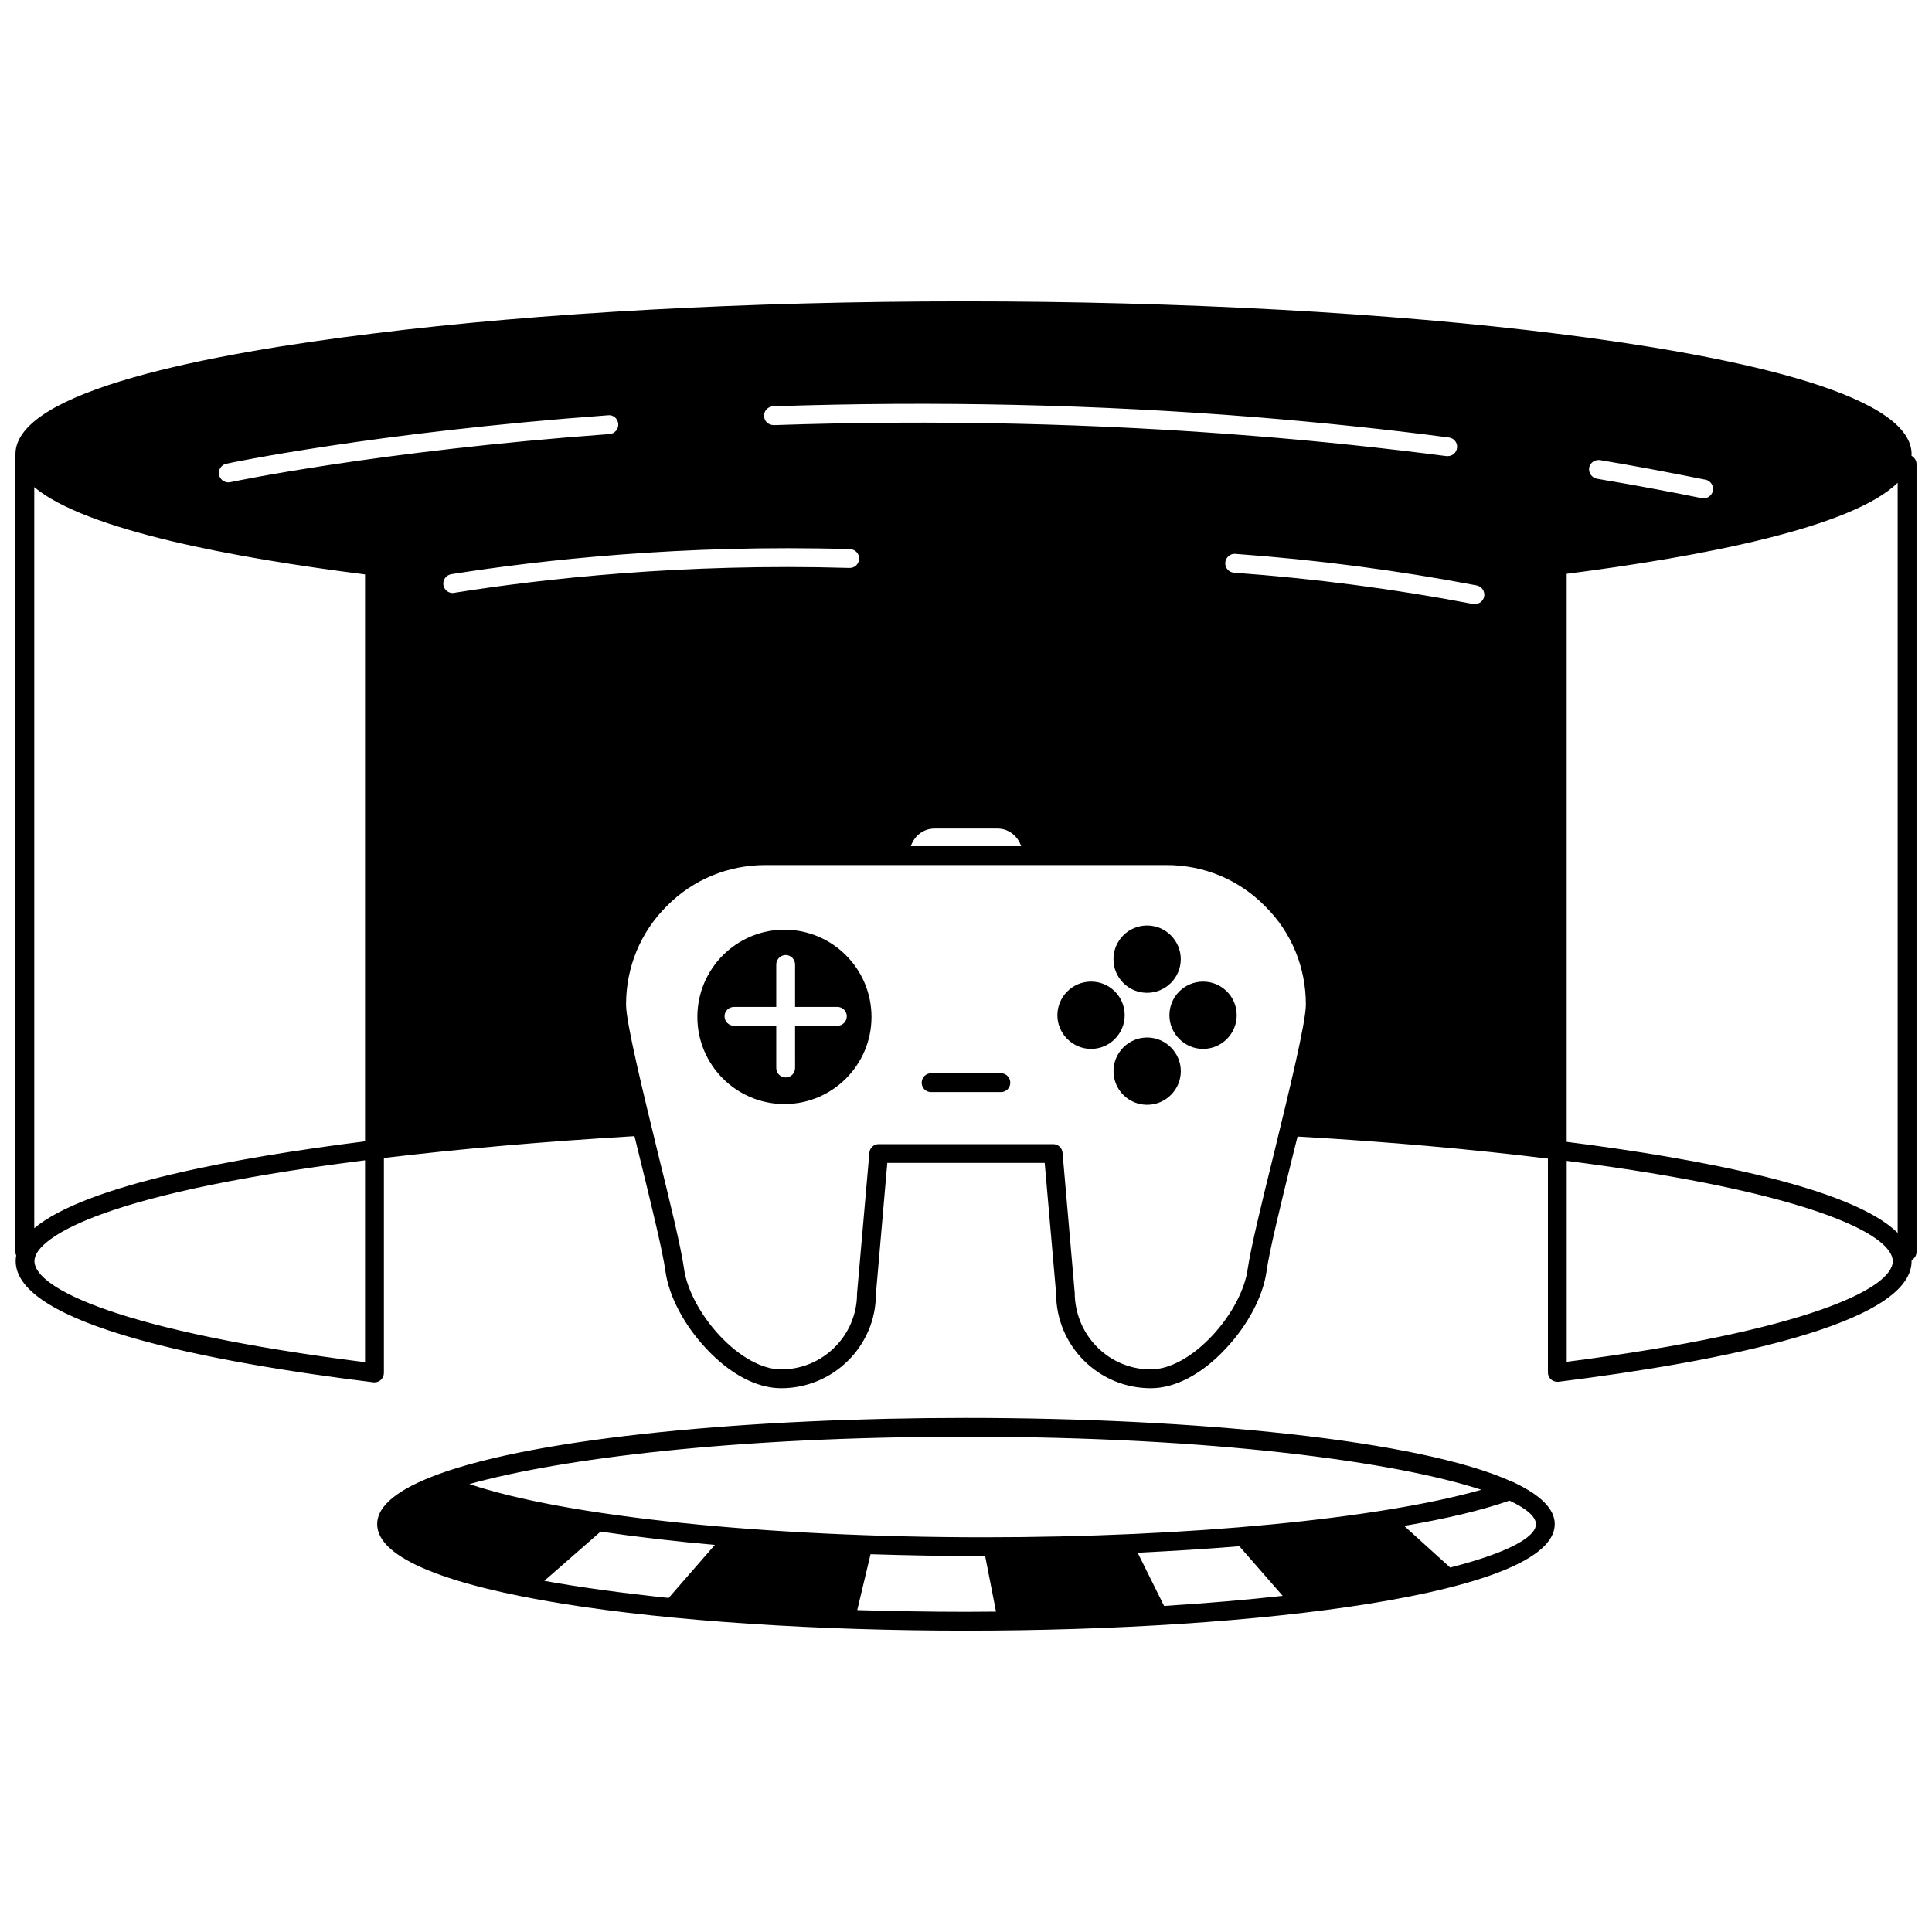 <?xml version="1.0" encoding="UTF-8"?>
<!-- Uploaded to: SVG Repo, www.svgrepo.com, Generator: SVG Repo Mixer Tools -->
<svg width="800px" height="800px" version="1.1" viewBox="144 144 512 512" xmlns="http://www.w3.org/2000/svg">
 <defs>
  <clipPath id="a">
   <path d="m148.09 223h503.81v354h-503.81z"/>
  </clipPath>
 </defs>
 <g clip-path="url(#a)">
  <path d="m471.74 413.05c0 4.887-3.981 8.918-8.918 8.918-4.887 0-8.918-4.031-8.918-8.918 0-4.938 4.031-8.918 8.918-8.918 4.938 0 8.918 3.981 8.918 8.918zm-23.73 5.894c-4.938 0-8.918 4.031-8.918 8.918 0 4.938 3.981 8.918 8.918 8.918 4.887 0 8.918-3.981 8.918-8.918 0-4.887-4.031-8.918-8.918-8.918zm203.89-151.95v208.78c0 0.957-0.555 1.762-1.309 2.168v0.301c0 16.727-50.883 26.602-93.559 31.941h-0.301c-0.605 0-1.211-0.203-1.664-0.605-0.555-0.453-0.855-1.16-0.855-1.863v-56.676c-20.102-2.469-42.422-4.484-66.352-5.844-0.453 1.812-0.906 3.629-1.359 5.441-3.176 12.898-6.144 25.09-6.852 30.277-0.906 6.551-4.887 14.156-10.73 20.402-6.348 6.852-13.453 10.578-19.949 10.578-13.855 0-25.09-11.234-25.09-25.09l-3.023-34.613h-41.715l-3.023 34.812c0 13.652-11.234 24.887-25.09 24.887-6.5 0-13.602-3.727-19.949-10.578-5.844-6.246-9.824-13.855-10.73-20.402-0.707-5.188-3.68-17.383-6.852-30.277-0.453-1.863-0.906-3.68-1.359-5.543-23.578 1.41-45.949 3.324-66.402 5.793v56.93c0 0.754-0.301 1.41-0.855 1.914-0.453 0.402-1.008 0.605-1.613 0.605h-0.301c-43.277-5.34-94.816-15.215-94.816-32.145 0-0.504 0.051-0.957 0.152-1.461-0.16-0.297-0.211-0.598-0.211-0.953v-211.4c0-16.879 51.59-26.703 94.867-31.992 43.934-5.492 99.453-8.516 156.43-8.516 28.719 0 57.082 0.754 83.785 2.215 26.703 1.461 51.742 3.629 73.859 6.398 42.672 5.34 93.559 15.215 93.559 31.891 0 0.152 0 0.301-0.051 0.402 0.801 0.461 1.355 1.266 1.355 2.223zm-305.41-12.746c0.051 1.41 1.109 2.367 2.57 2.418 42.621-1.461 85.445-0.504 127.26 2.871 17.18 1.359 34.309 3.176 51.035 5.34h0.301c1.258 0 2.316-0.906 2.469-2.168 0.203-1.359-0.805-2.621-2.168-2.769-16.777-2.215-34.008-3.981-51.238-5.391-42.02-3.375-84.992-4.332-127.82-2.871-1.406 0.051-2.461 1.211-2.414 2.57zm61.871 109.33h-16.727c-2.973 0-5.391 2.016-6.246 4.684h29.223c-0.859-2.668-3.277-4.684-6.25-4.684zm-167.62 87.914c-75.219 9.473-85.852 21.664-87.312 25.242-0.199 0.551-0.301 1.004-0.301 1.461 0 7.305 23.023 18.641 87.613 26.801zm0-155.27c-34.66-4.383-74.008-11.688-87.664-23.125v196.39c13.703-11.488 53.605-18.742 87.664-23.023zm64.789-37.184c1.359-0.102 2.418-1.309 2.316-2.672-0.102-1.41-1.309-2.469-2.672-2.316-61.816 4.535-100.81 12.746-101.21 12.848-1.309 0.25-2.168 1.613-1.914 2.922 0.25 1.211 1.309 2.016 2.469 2.016 0.152 0 0.352-0.051 0.504-0.051 0.402-0.098 39.098-8.262 100.51-12.746zm-41.211 42.07c23.426-3.727 60.609-7.91 104.79-6.602 1.41 0.051 2.519-1.059 2.57-2.418 0.051-1.41-1.059-2.519-2.418-2.57-44.586-1.309-82.121 2.922-105.7 6.648-1.359 0.25-2.266 1.512-2.066 2.871 0.203 1.211 1.258 2.117 2.469 2.117 0.098 0.004 0.25-0.047 0.352-0.047zm225.75 109.12c0-9.926-3.828-19.195-10.832-26.098-6.953-7.055-16.223-10.883-26.148-10.883h-106.2c-9.926 0-19.195 3.828-26.148 10.832-7.004 6.953-10.832 16.223-10.832 26.148 0 4.785 4.484 23.074 8.414 39.246 3.223 13 6.195 25.293 6.953 30.781 0.754 5.441 4.332 12.242 9.422 17.684 5.34 5.691 11.285 8.969 16.324 8.969 11.082 0 20.102-9.02 20.102-20.102l3.273-37.332c0.102-1.258 1.16-2.266 2.469-2.266h46.25c1.309 0 2.367 1.008 2.469 2.266l3.223 37.082c0.051 11.336 9.07 20.355 20.152 20.355 5.039 0 10.984-3.273 16.324-8.969 5.09-5.441 8.664-12.242 9.371-17.684 0.805-5.492 3.777-17.785 7.004-30.781 3.93-16.176 8.41-34.465 8.41-39.25zm47.258-108.17c0.25-1.359-0.656-2.672-2.016-2.922-20.859-3.981-42.371-6.801-63.984-8.363-1.309-0.102-2.519 0.957-2.621 2.316-0.102 1.359 0.906 2.57 2.266 2.672 21.41 1.562 42.723 4.332 63.43 8.312h0.453c1.215 0 2.223-0.809 2.473-2.016zm27.812-34.109c-0.203 1.359 0.707 2.672 2.066 2.922 9.219 1.562 18.59 3.273 27.762 5.141 0.203 0.051 0.352 0.051 0.504 0.051 1.16 0 2.215-0.805 2.469-2.016 0.25-1.309-0.605-2.672-1.965-2.922-9.27-1.863-18.641-3.629-27.91-5.188-1.363-0.203-2.676 0.652-2.926 2.012zm80.457 210.29c0-7.203-22.672-18.438-86.402-26.602v53.254c63.73-8.211 86.402-19.445 86.402-26.652zm1.309-206.31c-12.191 11.992-52.348 19.598-87.715 24.133v150.54c35.367 4.484 75.57 12.09 87.715 24.133zm-204.85 141.12c0-4.938-3.981-8.918-8.918-8.918-4.887 0-8.918 3.981-8.918 8.918 0 4.887 4.031 8.918 8.918 8.918 4.938 0 8.918-4.031 8.918-8.918zm5.945-5.945c4.887 0 8.918-3.981 8.918-8.918s-4.031-8.918-8.918-8.918c-4.938 0-8.918 3.981-8.918 8.918s3.981 8.918 8.918 8.918zm108.02 140.82c0 18.488-78.492 28.215-156.03 28.215-77.535 0-156.03-9.723-156.03-28.215 0-2.519 1.461-4.887 4.18-7.055 2.769-2.215 6.75-4.231 11.789-6.098 26.852-9.926 83.684-15.012 140.06-15.012 59.902 0 120.36 5.742 144.75 16.93 0.25 0.051 0.504 0.152 0.707 0.301 6.754 3.223 10.582 6.852 10.582 10.934zm-287.62-10.633c25.391 8.566 78.293 14.105 136.43 14.105 54.359 0 104.59-4.887 131.75-12.594-22.566-7.356-70.582-14.055-136.58-14.055-61.465 0-107.36 5.793-131.6 12.543zm52.801 30.18 12.242-14.055c-10.883-0.957-21.059-2.168-30.277-3.527l-14.914 13.047c9.422 1.715 20.453 3.227 32.949 4.535zm86.754 3.629-2.871-14.711h-0.25c-10.227 0-20.305-0.203-30.129-0.504l-3.527 14.812c9.168 0.25 18.793 0.453 28.816 0.453 2.672 0 5.344-0.051 7.961-0.051zm75.977-4.184-11.488-13.148c-8.613 0.707-17.633 1.258-26.953 1.715l7.004 14.105c11.336-0.707 21.863-1.613 31.438-2.672zm67.105-18.992c0-1.965-2.418-4.082-7.004-6.246-7.203 2.519-16.676 4.785-27.91 6.699l12.191 11.035c14.766-3.781 22.723-7.914 22.723-11.488zm-141.77-119.5h-18.539c-1.359 0-2.469 1.109-2.469 2.519 0 1.359 1.109 2.469 2.469 2.469h18.539c1.359 0 2.469-1.109 2.469-2.469 0-1.41-1.109-2.519-2.469-2.519zm-34.309-14.914c0 12.695-10.328 23.074-23.074 23.074-12.746 0-23.074-10.379-23.074-23.074 0-12.746 10.328-23.125 23.074-23.125 12.746 0 23.074 10.379 23.074 23.125zm-6.551-0.199c0-1.359-1.109-2.469-2.469-2.469h-11.234v-11.234c0-1.359-1.109-2.519-2.469-2.519-1.41 0-2.519 1.16-2.519 2.519v11.234h-11.184c-1.41 0-2.519 1.109-2.519 2.469 0 1.41 1.109 2.519 2.519 2.519h11.184v11.184c0 1.41 1.109 2.519 2.519 2.519 1.359 0 2.469-1.109 2.469-2.519v-11.184h11.234c1.359-0.004 2.469-1.109 2.469-2.519z"/>
 </g>
</svg>